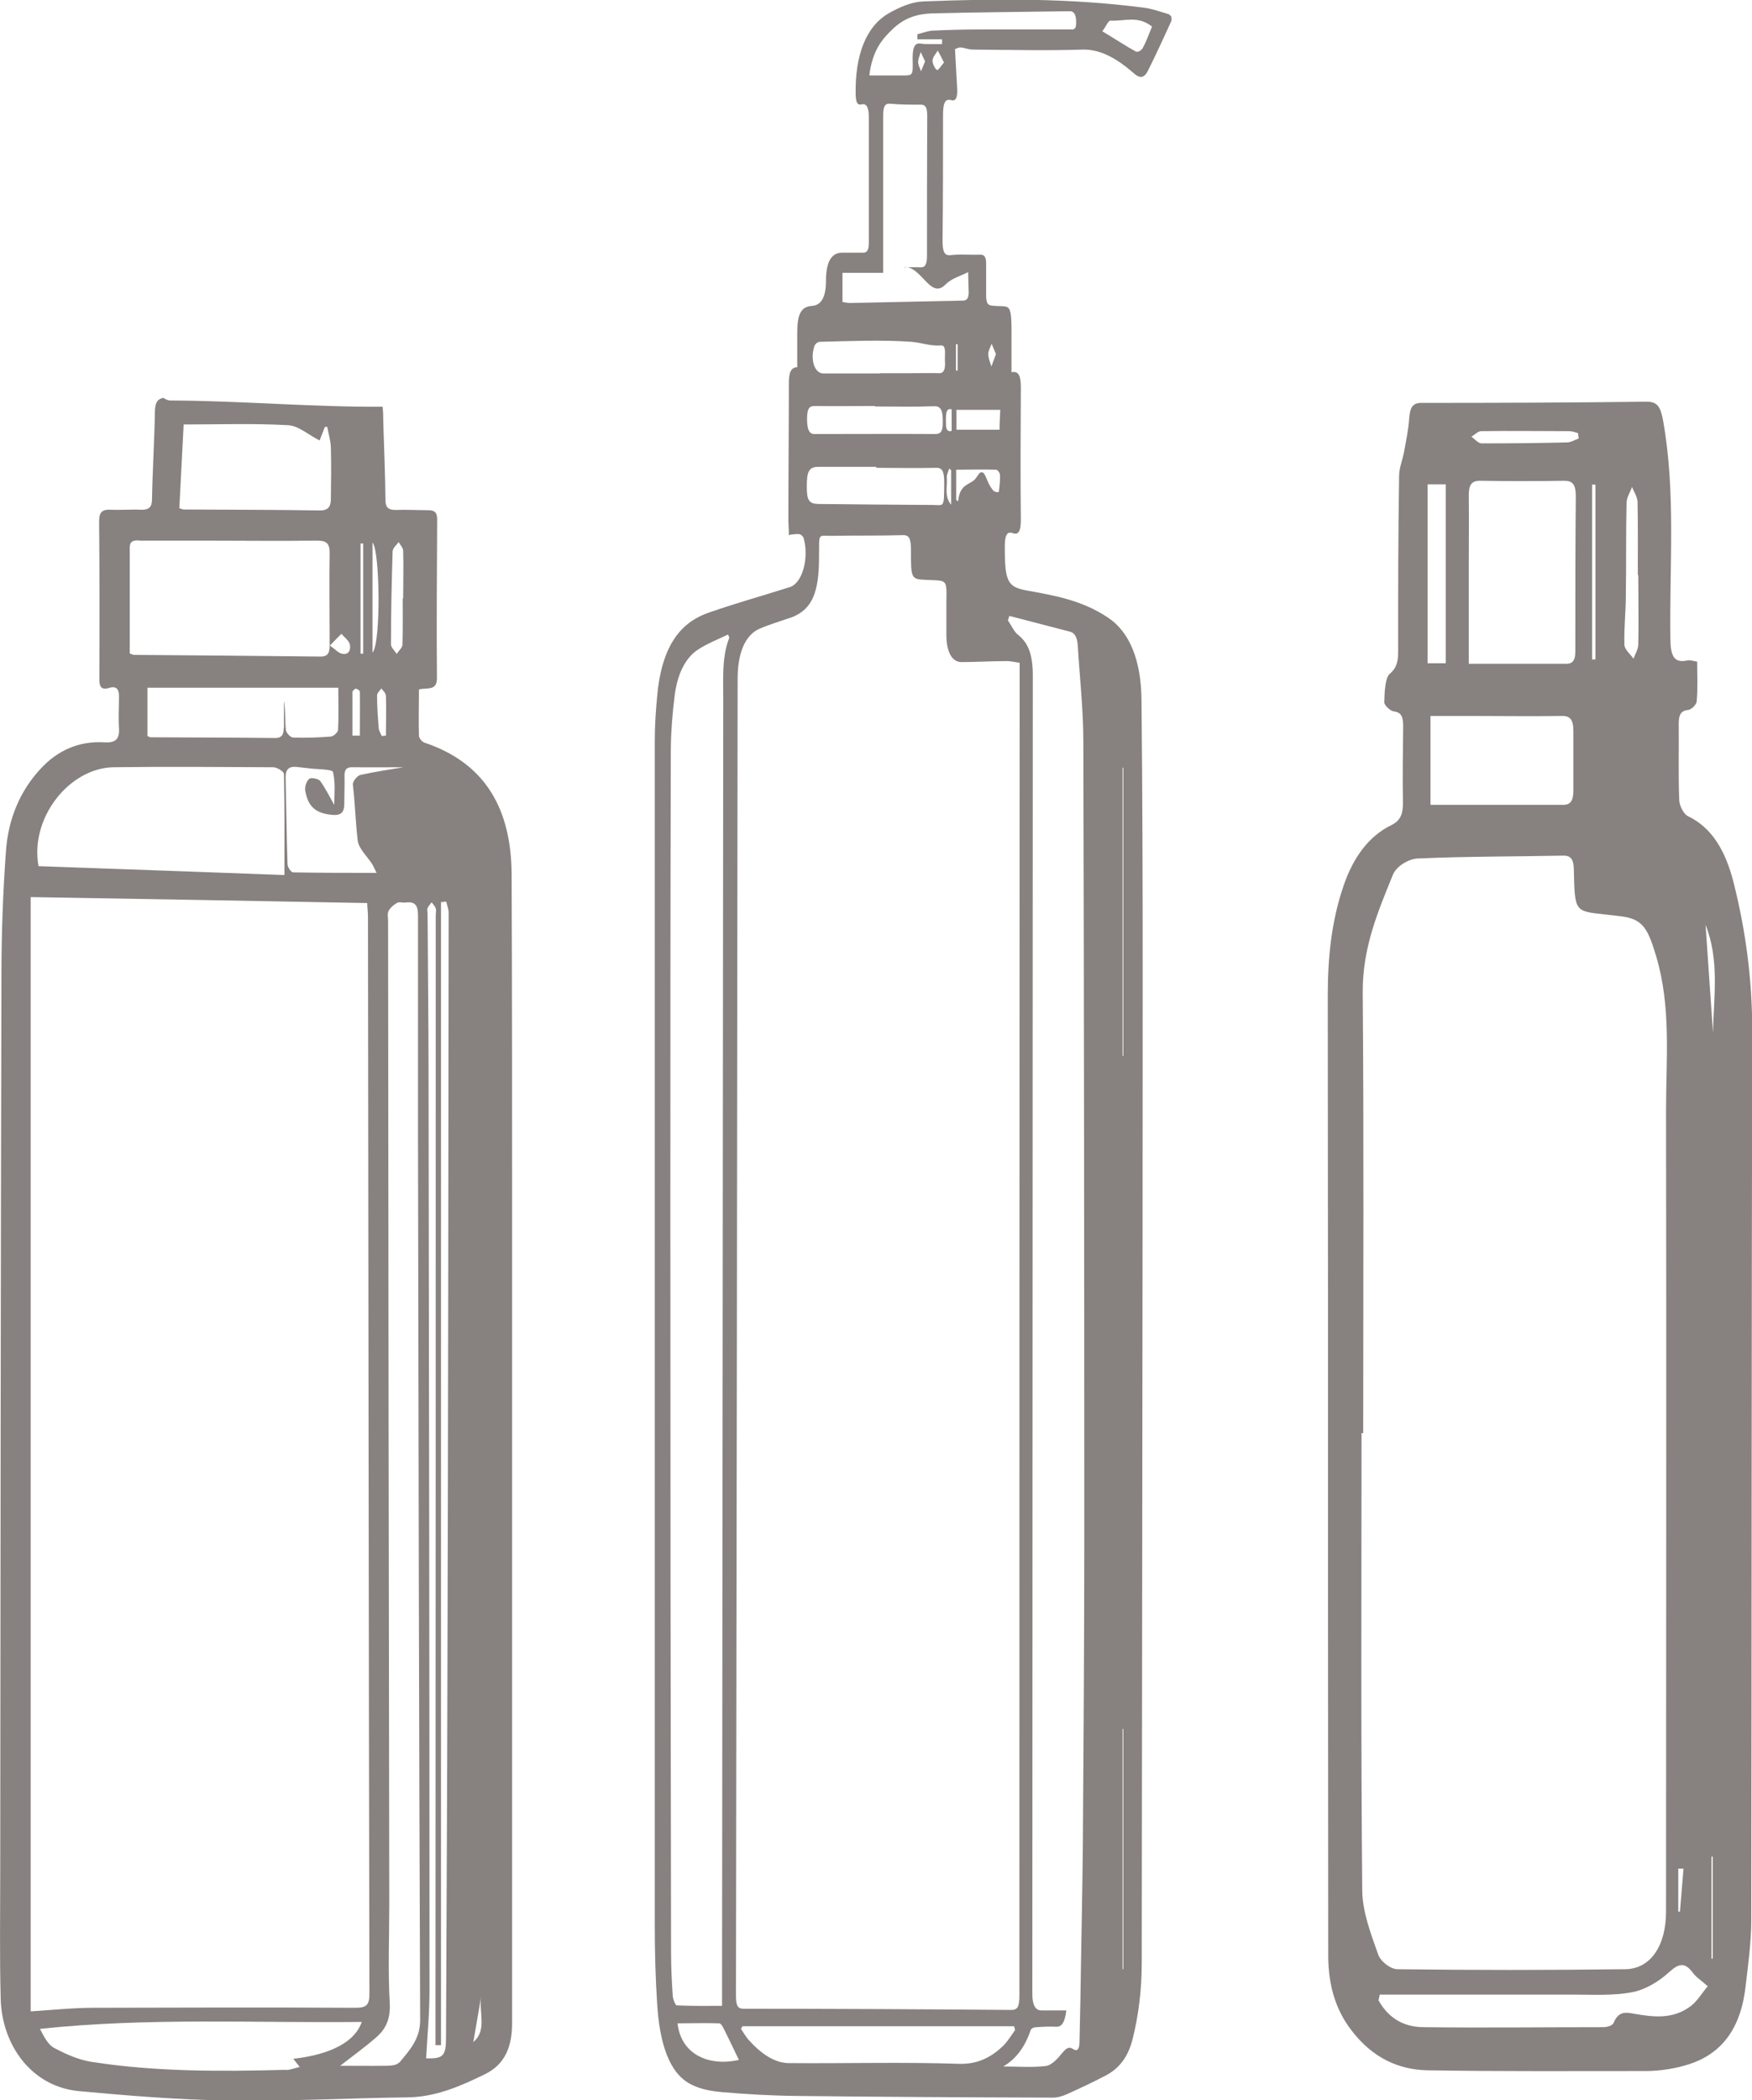 <?xml version="1.0" encoding="UTF-8"?><svg id="_レイヤー_2" xmlns="http://www.w3.org/2000/svg" viewBox="0 0 73.18 87.68"><defs><style>.cls-1{fill:#87817f;stroke-width:0px;}</style></defs><g id="_レイヤー_1-2"><path class="cls-1" d="m32.95,22.35c0-.27-.02-.46-.02-.65,0-1.9.02-3.79.02-5.69,0-.43.07-.67.35-.68,0-.49,0-.96,0-1.43,0-.81.17-1.1.62-1.13q.58-.04.58-1.04,0-1.18.67-1.18c.29,0,.58,0,.88,0,.18,0,.24-.12.24-.44,0-1.74,0-3.47,0-5.21,0-.39-.08-.6-.31-.54-.18.04-.23-.11-.24-.42-.03-1.63.43-2.84,1.39-3.39.46-.26.95-.47,1.43-.49,3.07-.12,6.14-.14,9.21.26.35.04.69.17,1.04.27.04.01.08.07.12.11,0,.08.01.14,0,.17-.32.7-.64,1.4-.98,2.08-.17.34-.36.32-.6.1-.67-.58-1.36-1-2.13-.98-1.53.05-3.06.01-4.59,0-.17,0-.34-.08-.52-.09-.08,0-.16.05-.22.07.03.58.06,1.11.09,1.64.02.35-.04.55-.25.49-.28-.08-.34.18-.34.64,0,1.74,0,3.47-.02,5.21,0,.47.07.66.35.62.41-.05.82,0,1.23-.02.18,0,.25.12.24.43,0,.42,0,.84,0,1.26,0,.32.06.42.24.44.81.09.83-.28.82,1.63,0,.36,0,.73,0,1.15.32-.07.39.19.39.65-.01,1.84-.02,3.69,0,5.53,0,.47-.11.62-.33.54-.29-.11-.34.17-.34.58,0,.02,0,.04,0,.05,0,1.39.13,1.62.91,1.76,1.15.21,2.31.4,3.41,1.14.88.59,1.37,1.74,1.39,3.42.04,3.89.05,7.79.05,11.68,0,13.69-.03,27.37-.04,41.06,0,1.11-.13,2.17-.38,3.17-.21.85-.65,1.28-1.13,1.53-.53.28-1.07.53-1.6.77-.2.09-.4.15-.6.15-3.57-.01-7.14-.03-10.7-.07-1.04-.01-2.08-.07-3.13-.16-.43-.04-.88-.11-1.3-.33-.92-.47-1.3-1.76-1.4-3.34-.07-1.08-.1-2.17-.1-3.25,0-16.51,0-33.02,0-49.54,0-.64.05-1.3.11-1.93.22-2.15,1.08-3.01,2.16-3.38,1.12-.39,2.24-.7,3.37-1.06.52-.16.81-1.19.58-2.04-.03-.09-.12-.16-.18-.17-.11-.02-.23.01-.38.02Zm9.64,5.32c-.22-.03-.4-.08-.59-.07-.61,0-1.23.04-1.84.04-.4,0-.63-.43-.63-1.14,0-.28,0-.56,0-.84-.02-1.5.18-1.41-.8-1.45-.68-.03-.68-.02-.68-1.26,0-.44-.07-.62-.33-.61-1,.03-2.01.01-3.01.03-.56,0-.49-.14-.5.9,0,1.48-.3,2.15-1.09,2.48-.07.03-.13.05-.2.07-.4.14-.81.26-1.2.43-.59.26-.91,1-.91,2.09-.02,18.32-.04,36.64-.07,54.96,0,.45.08.56.32.56,3.72,0,7.45.02,11.17.05.26,0,.35-.1.35-.6,0-18.13,0-36.26.01-54.39,0-.38,0-.77,0-1.24Zm-.43-1.96c-.02.06-.04.13-.06.19.14.2.26.48.42.6.42.33.62.81.62,1.69-.01,18.35-.01,36.7-.02,55.06q0,.68.38.68c.34,0,.69,0,1.04,0-.06.49-.19.7-.43.68-.27-.01-.55,0-.82.02-.08,0-.2.03-.24.12-.27.81-.69,1.25-1.14,1.52.59,0,1.19.05,1.78-.02.22-.03.46-.27.65-.51.16-.19.28-.33.48-.2.13.09.26.08.27-.27.01-.62.03-1.25.04-1.87.03-2.12.08-4.24.1-6.36.03-4.28.06-8.56.06-12.84,0-11.09-.01-22.18-.04-33.26,0-1.32-.15-2.64-.23-3.96-.02-.38-.13-.56-.33-.61-.85-.22-1.69-.44-2.54-.66Zm-11.69.93s-.04-.1-.06-.15c-.41.2-.84.36-1.24.62-.51.32-.87.98-.99,1.93-.09.71-.15,1.45-.16,2.18-.02,6.53-.02,13.05-.02,19.58,0,10.25.01,20.49.03,30.74,0,.59.03,1.19.07,1.78.01.15.11.4.17.4.62.03,1.24.02,1.89.02,0-.21,0-.38,0-.55.02-18,.03-36,.05-54.01,0-.87-.06-1.76.25-2.55Zm7.31-15.48c.22,0,.45-.01.67,0,.2.01.27-.13.27-.49,0-1.95,0-3.89.01-5.84,0-.35-.08-.46-.26-.46-.43,0-.86,0-1.29-.04-.25-.02-.29.16-.29.55,0,1.82,0,3.65,0,5.47v1.04h-1.7v1.22c.11.01.21.04.3.04,1.58-.03,3.15-.07,4.73-.1.17,0,.26-.1.24-.43-.01-.2-.01-.4-.02-.76-.35.18-.68.25-.95.52-.34.35-.61.08-.85-.17-.28-.29-.53-.58-.87-.56Zm-6.77,73.43s-.04.07-.06.11c.1.15.2.32.31.45.52.58,1.09.98,1.7.98,2.37.02,4.73-.05,7.1.03.68.02,1.28-.2,1.86-.77.17-.17.32-.42.48-.64-.01-.05-.03-.1-.04-.16h-11.35Zm5.59-65.07v-.03c-.81,0-1.62,0-2.42,0-.38,0-.49.18-.48.86,0,.53.1.68.46.69,1.59.02,3.17.03,4.76.04.53,0,.51.17.52-.93,0-.49-.09-.63-.35-.62-.83.02-1.65,0-2.48,0Zm1.72-17.89v-.2c.2-.05.41-.13.61-.15.65-.03,1.31-.05,1.96-.05,1.27,0,2.53,0,3.8,0,.13,0,.27.04.26-.31,0-.3-.09-.45-.25-.45-.04,0-.08,0-.12,0-1.89.03-3.78.04-5.67.09-.57.02-1.13.17-1.64.67-.43.41-.83.88-.96,1.92.5,0,.96,0,1.42,0,.4,0,.41,0,.39-.72,0-.46.09-.65.34-.61.12.02.23.02.35.02.18,0,.36,0,.54,0,0-.07,0-.13,0-.2h-1.05Zm-1.57,13.95h0c.41,0,.82,0,1.23,0,.42,0,.84-.01,1.26,0,.21,0,.25-.22.23-.51-.02-.24.08-.67-.17-.65-.42.04-.83-.12-1.23-.15-1.27-.09-2.55-.03-3.83,0-.07,0-.18.07-.22.17-.19.56,0,1.14.36,1.15.79,0,1.58,0,2.37,0Zm-.2,1.39v-.02c-.84,0-1.67.01-2.51,0-.21,0-.32.06-.33.5,0,.43.06.67.31.67.09,0,.18,0,.26,0,1.59,0,3.17-.01,4.76,0,.22,0,.35-.05.34-.53,0-.46-.08-.64-.36-.63-.83.03-1.65.01-2.48.01Zm-5.69,69.02c-.22-.46-.42-.88-.63-1.3-.05-.1-.12-.22-.19-.22-.58-.02-1.15,0-1.74,0,.15,1.32,1.33,1.8,2.55,1.53ZM46.05,1.31c.52.31.95.6,1.39.84.08.04.22-.03.29-.14.14-.26.26-.58.39-.9-.6-.48-1.17-.21-1.74-.25-.09,0-.18.24-.34.45Zm-4.28,15.8h-1.82v.83h1.8c0-.29.02-.52.03-.83Zm-1.83,3.76s.05.04.08.06c.06-.6.33-.67.58-.82.08-.05.16-.13.22-.23.17-.28.28-.19.4.13.07.18.16.35.27.47.06.07.23.08.23.05.03-.23.06-.47.05-.7,0-.08-.1-.22-.16-.22-.55-.02-1.11,0-1.67,0v1.26Zm6.95,23.21s.02,0,.03,0v-12.03h-.03v12.03Zm.03,28.11s-.02-.02-.03-.02v10.04h.03v-10.02ZM39.43,2.61c-.12-.24-.19-.37-.26-.5-.08.14-.2.25-.22.41-.01.11.1.35.18.4.06.03.16-.15.3-.31Zm.3,17.02s-.05-.05-.08-.07c-.04.12-.11.26-.1.37.03.35-.12.8.18,1.14v-1.43Zm1.87-4.85c-.07-.17-.13-.3-.18-.43-.05.14-.14.29-.14.43,0,.18.08.35.13.52.06-.15.11-.31.19-.52Zm-1.85,3.21v-.9c-.21-.06-.24.14-.24.42,0,.26-.02.55.24.48Zm-1.11-15.43c-.08-.16-.13-.27-.18-.39-.04.14-.11.28-.11.42,0,.13.08.26.12.39.05-.12.1-.24.17-.42Zm1.36,11.81h-.07v1.1h.07v-1.1Z"/><path class="cls-1" d="m21.39,51.29c0-4.94,0-9.88-.02-14.81-.02-2.6-1.01-4.6-3.65-5.48-.09-.03-.21-.18-.22-.27-.02-.64,0-1.28,0-1.95.38-.08.76.07.75-.49-.02-2.2,0-4.41.01-6.61,0-.29-.11-.38-.38-.38-.45,0-.89-.03-1.34-.01-.31,0-.44-.09-.44-.42-.01-1.08-.06-2.15-.09-3.23,0-.28-.01-.5-.03-.66-2.95.02-5.9-.25-8.85-.26-.12,0-.22-.05-.3-.11-.29.05-.35.24-.36.59-.02,1.21-.1,2.42-.12,3.63,0,.35-.13.46-.47.45-.41-.02-.83.02-1.24,0-.36-.02-.5.09-.5.47.02,2.2.02,4.41.01,6.61,0,.29.07.46.4.36.33-.1.42.07.42.35,0,.45-.03.9,0,1.34.03.48-.18.61-.62.58-1.06-.06-1.95.34-2.66,1.11-.89.96-1.35,2.15-1.44,3.42-.13,1.75-.19,3.51-.19,5.26-.03,12.41-.04,24.82-.05,37.23,0,1.82-.03,3.65.02,5.47.06,1.89,1.28,3.64,3.28,3.82,2.06.19,4.13.36,6.19.39,2.5.04,5-.1,7.5-.13,1.18-.01,2.22-.46,3.24-.96.88-.42,1.15-1.2,1.15-2.14,0-11.05,0-22.1,0-33.16Zm-4.98-28.3c0-.12.16-.24.24-.36.07.12.19.24.19.37.02.66,0,1.32,0,1.98h-.02c0,.64.01,1.29-.01,1.93,0,.13-.16.26-.24.39-.08-.13-.24-.27-.24-.4,0-1.3.03-2.61.07-3.91Zm-.29,6.03c.02.56,0,1.13,0,1.69-.06,0-.11.01-.17.02-.05-.11-.12-.21-.13-.32-.04-.46-.07-.92-.07-1.38,0-.1.12-.2.18-.29.06.09.18.18.18.28Zm-.56-6.37c.31.33.36,4.18,0,4.6v-4.6Zm-.5.04s.07,0,.11,0v4.6s-.07,0-.11,0v-4.6Zm-.33,6.17s.09-.12.13-.11c.07.01.17.08.17.12.01.61,0,1.23,0,1.84-.1,0-.21,0-.31,0,0-.62,0-1.23,0-1.85Zm2.13,3.17c-.53.09-1.17.18-1.8.32-.14.03-.34.28-.32.41.09.77.11,1.55.2,2.32.04.35.4.67.61,1,.05.08.08.17.18.36-1.22,0-2.35,0-3.49-.02-.08,0-.23-.22-.23-.34-.04-1.21-.05-2.41-.08-3.62,0-.35.14-.48.48-.44.18.02.36.04.54.06.33.04.93.03.96.15.11.47.05.98.05,1.37-.17-.3-.35-.66-.58-.99-.07-.1-.38-.16-.46-.1-.12.1-.2.34-.17.5.12.69.46.95,1.14,1.01.36.03.49-.12.49-.45,0-.4.02-.79.01-1.19,0-.25.08-.36.35-.35.75.01,1.51,0,2.14,0Zm-5.01-1.64c0,.22-.04.42-.35.42-1.74-.02-3.47-.02-5.21-.03-.03,0-.06-.02-.13-.05v-2.02h7.97c0,.65.02,1.21-.01,1.76,0,.1-.19.27-.3.28-.53.04-1.06.06-1.58.04-.11,0-.29-.2-.3-.32-.04-.4-.01-.81-.08-1.22,0,.38,0,.76,0,1.14Zm2.76-3.5c.05.21-.02.47-.33.4-.15-.03-.27-.18-.5-.34.22-.23.35-.36.48-.49.12.14.3.27.35.43Zm-6.94-9.17c1.5,0,2.93-.05,4.36.03.43.02.85.4,1.32.64.07-.19.15-.38.22-.57.03,0,.07,0,.1,0,.05.29.14.57.15.86.02.71.01,1.42,0,2.13,0,.28-.06.5-.45.5-1.9-.03-3.8-.03-5.7-.04-.05,0-.09-.03-.18-.05.06-1.14.12-2.29.18-3.49Zm-1.86,4.85c.91,0,1.82,0,2.73,0,1.57,0,3.14.02,4.7,0,.38,0,.53.1.53.5-.02,1.29,0,2.58,0,3.87,0,.28-.05.48-.4.47-2.59-.03-5.19-.05-7.78-.07-.03,0-.06-.02-.17-.06,0-1.48,0-2.95,0-4.42,0-.3.19-.3.4-.3Zm-1.06,9.46c2.22-.03,4.44-.01,6.66,0,.16,0,.45.18.45.28.03,1.35.02,2.71.02,4.22-3.5-.13-6.9-.25-10.27-.37-.37-2,1.27-4.1,3.14-4.13Zm-3.48,5.42c4.74.08,9.37.16,14.07.25,0,.18.03.37.03.56.02,14.99.03,29.99.06,44.98,0,.46-.12.58-.58.58-3.64-.02-7.29-.01-10.93,0-.86,0-1.71.09-2.64.15v-46.52Zm10.7,48.96c-2.72.07-5.43.09-8.13-.33-.54-.08-1.08-.32-1.57-.58-.27-.14-.43-.47-.6-.8,4.51-.48,8.97-.24,13.44-.29-.28.83-1.29,1.36-2.86,1.54.1.13.17.21.27.34-.22.05-.39.12-.56.13Zm4.69-.3c-.09.11-.34.13-.51.13-.68.01-1.36,0-1.94,0,.47-.37,1.02-.76,1.52-1.2.41-.36.58-.79.55-1.4-.08-1.39-.02-2.78-.02-4.17-.02-13.67-.04-27.34-.05-41,0-.15-.04-.32.02-.44.07-.14.22-.26.36-.34.09-.05.23,0,.34-.01.42-.06.53.13.53.53,0,3.03,0,6.06,0,9.1.02,12.34.04,24.68.09,37.03,0,.78-.44,1.25-.87,1.77Zm2.03-16.45c-.01,5.14-.04,10.27-.06,15.41,0,.77-.12.88-.83.86.05-.94.14-1.89.14-2.83,0-12.78-.02-25.55-.04-38.33,0-2.2-.03-4.41-.04-6.61,0-.08-.03-.17,0-.25.04-.09.11-.16.17-.24.06.08.14.16.17.25.03.09,0,.2,0,.3,0,15.08,0,30.16-.01,45.24,0,.64,0,1.28,0,1.92.08,0,.15,0,.23,0v-47.72c.07,0,.14-.02.22-.02.03.15.1.31.1.46-.01,10.52-.02,21.05-.05,31.57Zm1.08,15.59c.1-.6.22-1.25.33-1.91-.11.66.26,1.42-.33,1.91Z"/><path class="cls-1" d="m70.89,27.64c0,.56.03,1.11-.02,1.64-.01.14-.23.35-.36.36-.32.03-.4.23-.39.62.01,1.04-.02,2.09.02,3.13,0,.24.19.6.36.68,1,.48,1.57,1.43,1.91,2.77.51,2.02.78,4.06.78,6.2-.03,12.37-.02,24.74-.04,37.1,0,.93-.13,1.87-.24,2.8-.23,2.01-1.23,2.95-2.61,3.31-.48.13-.98.2-1.47.21-3.06,0-6.13.02-9.19-.03-1.2-.02-2.3-.5-3.2-1.68-.65-.85-.95-1.86-.96-3.05,0-5.29-.01-10.58-.01-15.87,0-8.1,0-16.19-.01-24.29,0-1.58.16-3.11.66-4.56.41-1.21,1.07-2.08,1.99-2.53.39-.19.5-.47.49-.99-.02-1.04,0-2.09.01-3.13,0-.38-.06-.59-.39-.63-.15-.02-.41-.26-.4-.39.01-.41.04-1.01.22-1.17.32-.27.36-.56.36-.97,0-2.43,0-4.87.04-7.3,0-.34.15-.68.21-1.02.08-.45.18-.91.21-1.37.03-.44.13-.66.5-.66,3.14,0,6.28-.01,9.41-.05.46,0,.59.2.7.81.53,2.99.26,6.01.3,9.02,0,.78.14,1.1.72.97.1-.02.21.02.39.05Zm-13.93,32.19s-.06,0-.09,0c0,6.35-.03,12.71.03,19.06,0,.91.36,1.84.66,2.69.11.32.52.62.8.63,3.17.04,6.35.04,9.52,0,1.07-.01,1.71-.99,1.71-2.41,0-11.15.02-22.29,0-33.44,0-2.15.22-4.31-.41-6.43-.33-1.09-.52-1.55-1.42-1.67-.26-.03-.51-.06-.77-.09-1.21-.13-1.21-.13-1.25-1.79,0-.4-.06-.66-.42-.66-2.04.04-4.07.03-6.11.12-.36.02-.87.3-1.03.68-.62,1.53-1.27,3.03-1.26,4.91.05,6.13.02,12.26.02,18.4Zm4.38-32.12c1.42,0,2.76,0,4.1,0,.4,0,.36-.4.36-.74,0-2.08,0-4.17.02-6.25,0-.49-.13-.65-.48-.65-1.17.02-2.35.02-3.52,0-.37,0-.48.19-.47.66.01.92,0,1.84,0,2.75,0,1.38,0,2.77,0,4.23Zm-1.59,5.89c1.89,0,3.72,0,5.56,0,.32,0,.41-.23.41-.61,0-.82,0-1.64,0-2.46,0-.49-.14-.65-.49-.64-1.25.02-2.49,0-3.74,0h-1.74v3.7Zm-2.12,49.68c-.02.08-.03.15-.05.23.47.84,1.17,1.12,1.9,1.12,2.49.03,4.99,0,7.48,0,.15,0,.38-.05.44-.18.21-.51.52-.44.86-.38.81.14,1.62.24,2.36-.32.26-.19.46-.53.71-.83-.29-.26-.48-.37-.62-.56-.34-.46-.59-.39-.99-.03-.45.41-1.01.74-1.55.84-.79.15-1.61.1-2.41.1-2.71,0-5.42,0-8.13,0Zm2-55.59h.76v-7.47h-.76v7.47Zm8.81-3.68h-.03c0-1.01.01-2.03-.01-3.04,0-.22-.15-.43-.23-.64-.08.22-.22.43-.23.65-.03,1.29-.01,2.57-.03,3.86,0,.69-.08,1.38-.06,2.07,0,.2.24.39.38.59.07-.2.2-.39.2-.6.02-.96,0-1.93,0-2.89Zm-1.8-3.78s-.09,0-.14,0v7.3s.09,0,.14,0v-7.31Zm-.7-1.92c0-.08-.02-.15-.03-.23-.12-.03-.24-.08-.36-.08-1.23,0-2.45-.02-3.68,0-.14,0-.27.15-.41.23.14.1.28.28.43.28,1.19,0,2.38-.01,3.56-.04.16,0,.32-.1.48-.16Zm5.61,24.8c.03-1.49.28-3.02-.31-4.5.11,1.56.21,3.03.31,4.5Zm-.06,38.66s.04,0,.05,0v-4.26s-.04,0-.05,0v4.26Zm-1.17-3.76h-.22s0,1.8,0,1.8c.02,0,.05,0,.07,0,.05-.6.1-1.21.15-1.81Z"/></g></svg>